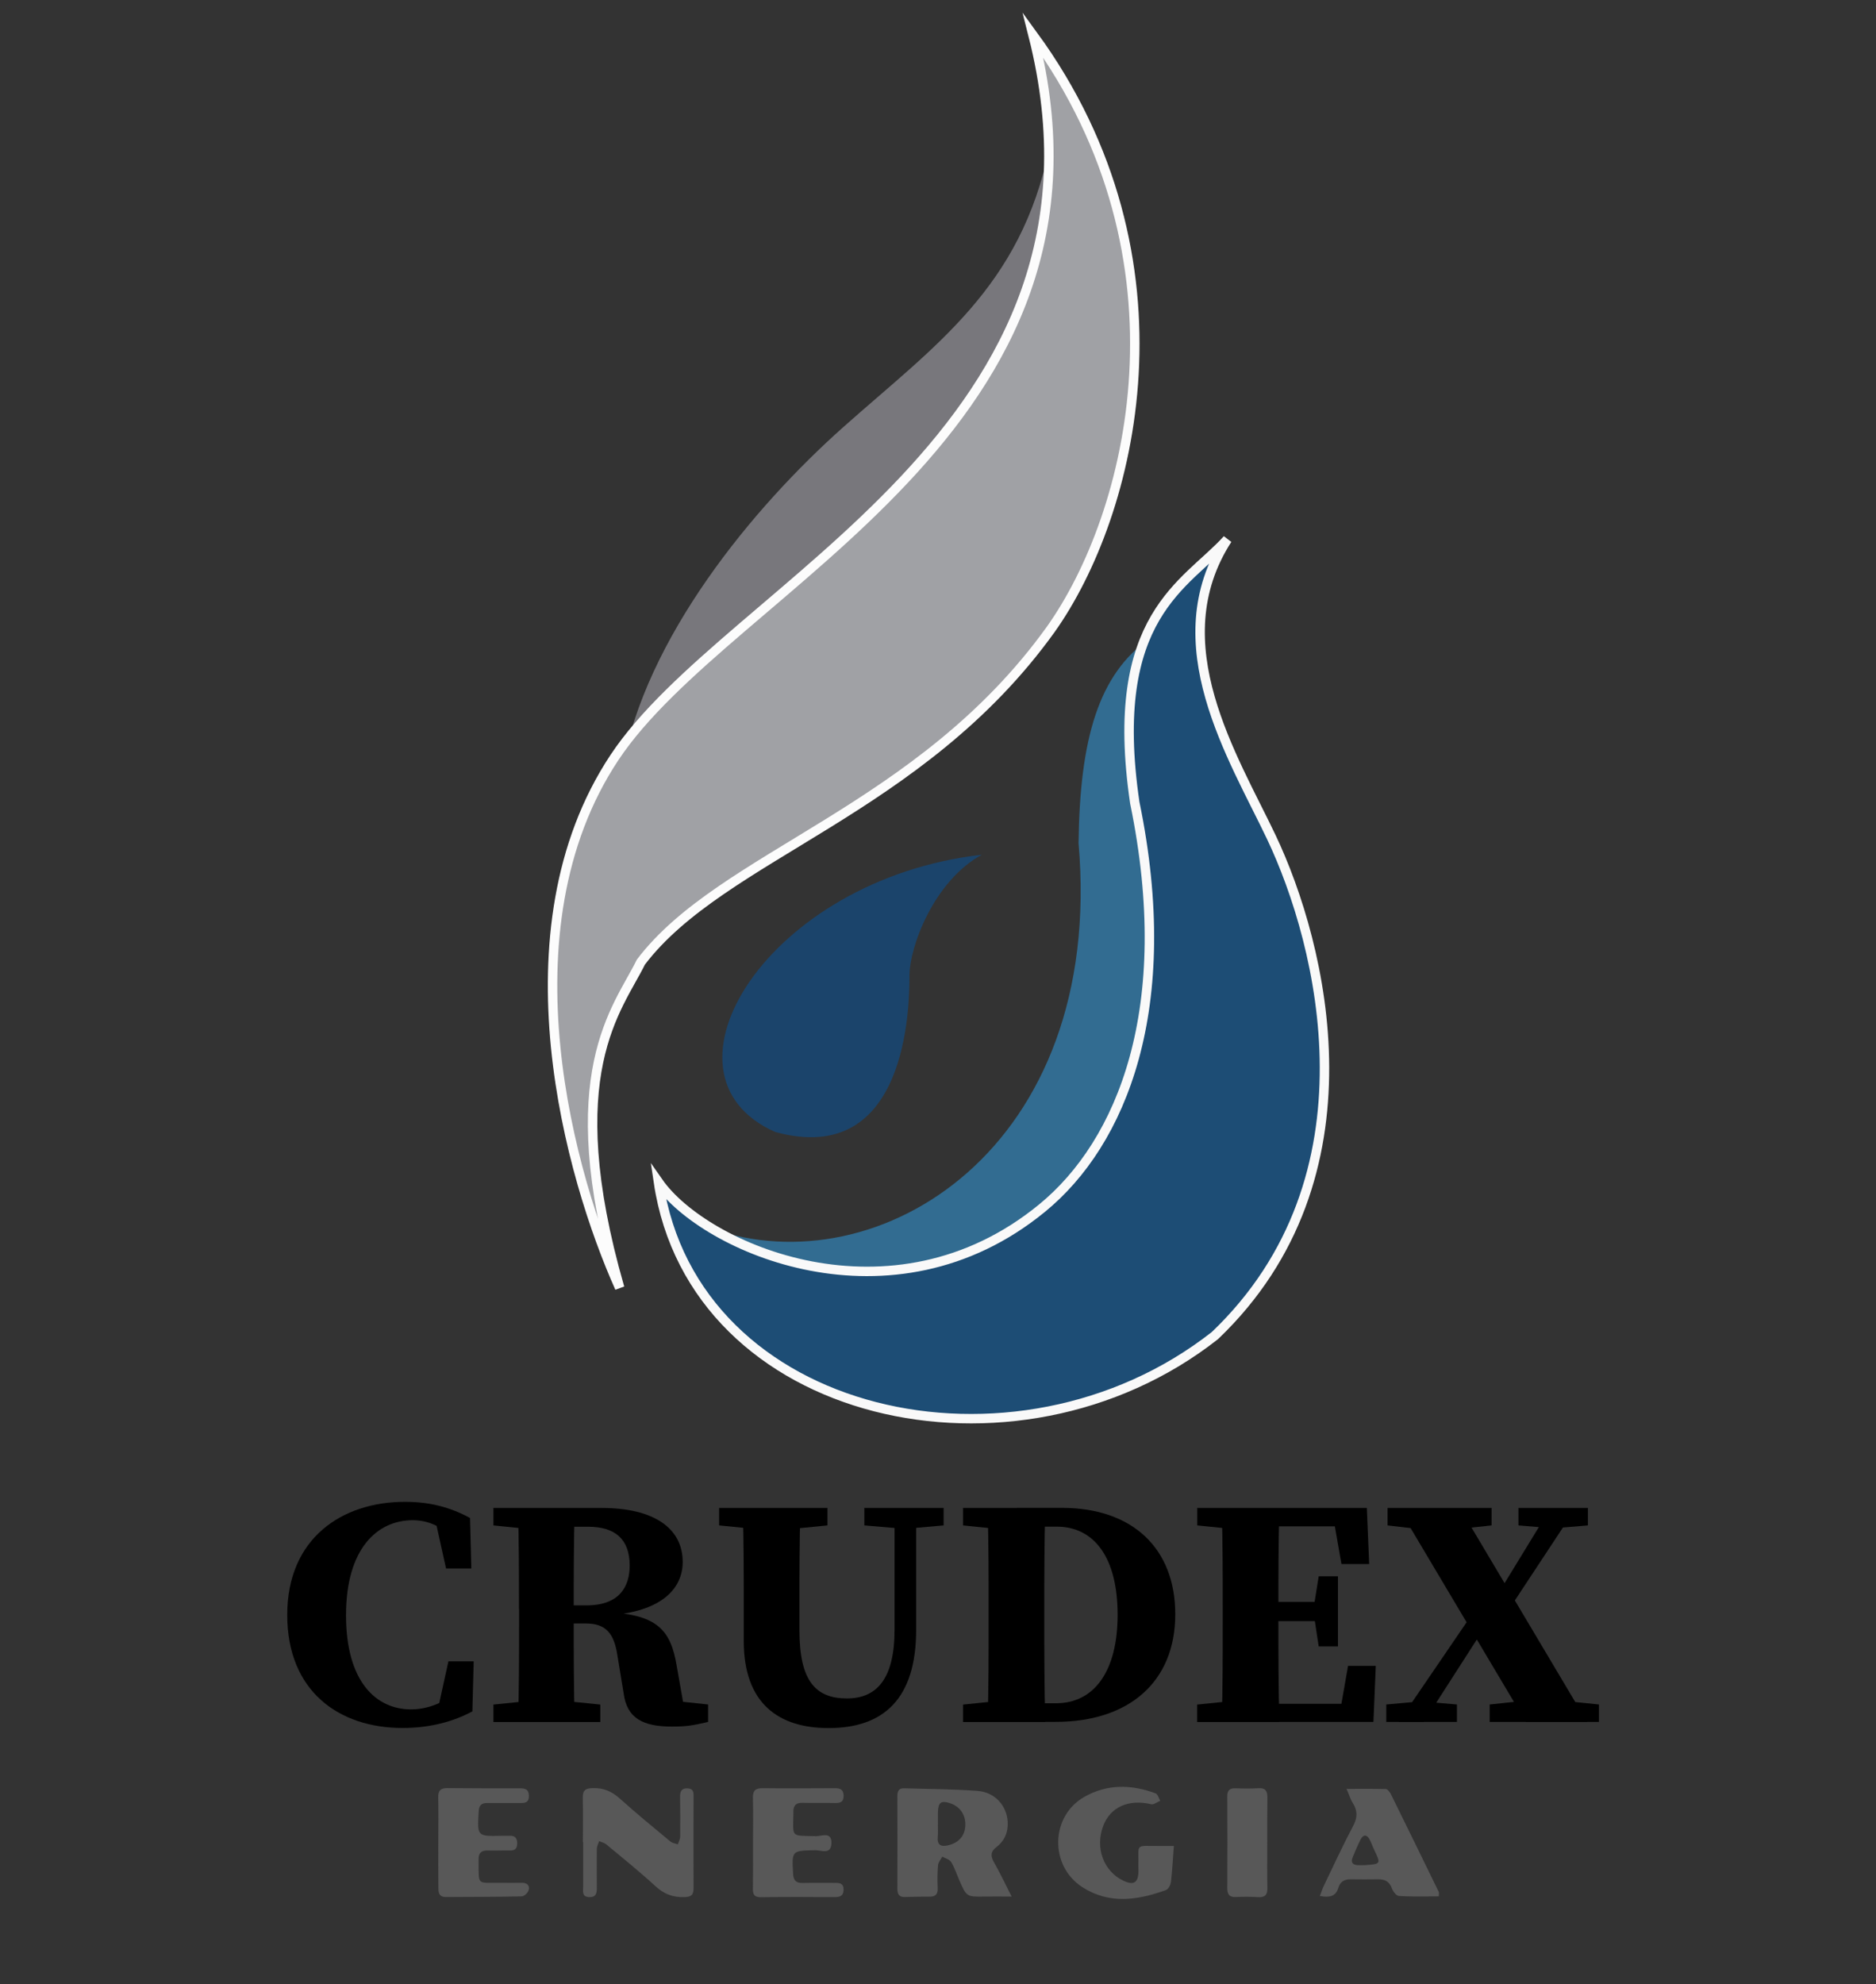 <?xml version="1.0" encoding="utf-8"?>
<!-- Generator: Adobe Illustrator 27.9.0, SVG Export Plug-In . SVG Version: 6.00 Build 0)  -->
<svg version="1.1" id="Layer_1" xmlns="http://www.w3.org/2000/svg" xmlns:xlink="http://www.w3.org/1999/xlink" x="0px" y="0px"
	 viewBox="0 0 198.81 210.21" style="enable-background:new 0 0 198.81 210.21;" xml:space="preserve">
<rect x="0" y="0" width="198.81" height="210.21" fill="#333333" stroke="none"/>
<style type="text/css">
	.st0{fill:#1B446B;}
	.st1{fill:#78777C;}
	.st2{fill:#A0A1A5;stroke:#FCFCFC;stroke-miterlimit:10;}
	.st3{fill:#326C91;}
	.st4{fill:#1D4D75;stroke:#F9F9F9;stroke-miterlimit:10;}
	.st5{fill:#585858;}
</style>
<g>
	<path class="st0" d="M104.05,90.55c-22.65,2.57-35.57,23.31-21.9,29.37c14.04,3.85,14.23-13.4,14.23-16.52
		C96.37,100.28,99,93.3,104.05,90.55z"/>
	<path class="st1" d="M111.2,15.66c-3,14.78-12.09,20.93-21.79,29.55S68.39,67.6,65.92,81.46c7.99-9.57,29.88-28.73,33.32-34.5
		C107.98,37.5,110.75,28.17,111.2,15.66z"/>
	<path class="st2" d="M109.48,3.72c17.41,23.86,10.48,50.85,1.87,62.96c-13.85,19.27-34.8,23.86-43.43,35.24
		c-2.43,4.96-8.8,11.75-2.25,34.51c-5.18-11.56-12.73-37.81-0.56-56.17S120.09,45.6,109.48,3.72z"/>
	<path class="st3" d="M121.9,67.6c-5.5,3.81-7.46,10.68-7.6,21.71c2.81,32.35-21.2,47.13-38.97,40.82
		c7.66,9.07,32.56,8.33,42.48-5.44s5.54-32.15,6.18-40.2S123.43,75.13,121.9,67.6z"/>
	<path class="st4" d="M130.07,57.14c-4.38,4.83-12.73,8.08-9.81,27.9c4.49,21.76-1.38,36.04-9.83,42.95
		c-15.93,13.04-35.78,4.23-40.65-2.75c3.74,25.15,37.82,32.86,58.97,16.25c17.6-16.8,11.37-41.44,5.99-52.78
		C130.72,80.23,122.96,68.16,130.07,57.14z"/>
</g>
<g>
	<g>
		<path d="M48.69,179.13v1.77l-2.36,0.51l1.19-5.41h2.68l-0.14,5.3c-1.89,1.02-4.37,1.76-7.39,1.76c-6.78,0-12.23-3.92-12.23-11.98
			c0-8.17,5.86-11.98,12.47-11.98c2.66,0,4.81,0.58,6.9,1.71l0.14,5.35h-2.68l-1.21-5.46l2.36,0.53v1.91
			c-1.68-1.48-3.09-2.09-4.68-2.09c-3.76,0-7.07,3-7.07,10.06c0,7.03,3.17,9.98,6.9,9.98C45.32,181.09,47.04,180.38,48.69,179.13z"
			/>
		<path d="M52.29,161.6v-1.85h5.67v2.37H57.4L52.29,161.6z M58.51,180.06l5.11,0.52v1.85H52.29v-1.85l5.11-0.52H58.51z M55,170.45
			c0-3.55,0-7.14-0.11-10.7h6.02c-0.11,3.51-0.11,7.05-0.11,10.8v1.06c0,3.68,0,7.27,0.11,10.82H54.9c0.11-3.49,0.11-7.08,0.11-10.7
			V170.45z M58.01,170.07h4.15c3.5,0,4.57-2,4.57-4.22c0-2.78-1.53-4.11-4.41-4.11h-4.36v-1.99h5.79c5.54,0,8.6,2.14,8.6,5.73
			c0,2.63-2,5.34-8.24,5.67l0.03-0.35c5.56,0.17,6.95,1.95,7.57,5.66l0.94,5.33l-2.89-1.78l5.28,0.56v1.85
			c-1.67,0.38-2.24,0.49-3.85,0.49c-3,0-4.76-0.85-5.1-3.53l-0.66-4.01c-0.35-2.32-1.22-3.38-3.33-3.38h-4.08V170.07z"/>
		<path d="M76.21,161.6v-1.85h11.48v1.85l-5.24,0.52h-1.01L76.21,161.6z M89.75,179.93c3.16,0,5.05-2.07,5.05-7.28v-12.9h2.29v12.91
			c0,7.32-3.46,10.41-9.28,10.41c-5.21,0-8.99-2.52-8.99-9.22v-3.75c0-3.41,0-6.9-0.11-10.35h6.12c-0.11,3.39-0.11,6.88-0.11,10.35
			v2.65C84.73,178.04,86.41,179.93,89.75,179.93z M95.35,161.92l-3.75-0.32v-1.85h8.4v1.85l-3.62,0.32H95.35z"/>
		<path d="M102.06,161.6v-1.85h5.67v2.37h-0.56L102.06,161.6z M107.73,180.06v2.37h-5.67v-1.85l5.11-0.52H107.73z M104.77,170.45
			c0-3.55,0-7.14-0.11-10.7h6.12c-0.11,3.49-0.11,7.08-0.11,10.7v1.14c0,3.7,0,7.29,0.11,10.84h-6.12
			c0.11-3.49,0.11-7.08,0.11-10.82V170.45z M107.73,180.44h4.19c4.03,0,6.52-3.38,6.52-9.37c0-6.08-2.49-9.34-6.46-9.34h-4.25v-1.99
			h4.8c7.5,0,12.02,4.3,12.02,11.27c0,7.21-4.96,11.4-12.65,11.4h-4.17V180.44z"/>
		<path d="M126.88,161.6v-1.85h5.67v2.37h-0.56L126.88,161.6z M132.54,180.06v2.37h-5.67v-1.85l5.11-0.52H132.54z M129.58,170.45
			c0-3.55,0-7.14-0.11-10.7h6.12c-0.11,3.49-0.11,7.08-0.11,10.7v1.14c0,3.7,0,7.29,0.11,10.84h-6.12c0.11-3.49,0.11-7.08,0.11-10.7
			V170.45z M141.12,159.75l2.55,1.95h-11.13v-1.95h12.31l0.25,5.94h-2.94L141.12,159.75z M140.29,171.74h-7.75v-2.04h7.75V171.74z
			 M145.8,176.48l-0.25,5.94h-13.02v-1.92h11.84l-2.55,1.92l1.04-5.94H145.8z M139.22,170.3l0.53-3.31h2.04v7.43h-2.04l-0.53-3.48
			V170.3z"/>
		<path d="M146.91,180.57l3.24-0.29h0.86l3.39,0.29v1.85h-7.49V180.57z M147.05,159.75h11.02v1.85l-4.78,0.52h-1.77l-4.47-0.52
			V159.75z M156.55,170.21l1.71,0.75l-7.37,11.47h-2.68L156.55,170.21z M148.22,159.75h6.49l13.49,22.68h-6.49L148.22,159.75z
			 M164.32,159.75h2.68l-7.5,11.37l-1.63-0.82L164.32,159.75z M157.87,180.57l4.91-0.52h1.59l5.08,0.52v1.85h-11.58V180.57z
			 M160.92,159.75h7.36v1.85l-3.21,0.27h-0.88l-3.27-0.27V159.75z"/>
	</g>
</g>
<g>
	<path class="st5" d="M107.21,200.92c-1.12,0-2-0.01-2.88,0c-1.89,0.03-1.9,0.03-2.67-1.74c-0.28-0.64-0.5-1.32-0.86-1.92
		c-0.17-0.28-0.62-0.39-0.94-0.57c-0.16,0.3-0.42,0.59-0.45,0.9c-0.07,0.8-0.08,1.6-0.04,2.4c0.03,0.63-0.17,0.94-0.84,0.94
		c-0.87-0.01-1.74,0.01-2.61,0.04c-0.62,0.02-0.82-0.28-0.82-0.86c0.01-3.28,0.01-6.55,0-9.83c0-0.51,0.13-0.85,0.72-0.83
		c2.6,0.08,5.21,0.08,7.81,0.28c1.8,0.14,3.05,1.55,3.16,3.24c0.07,1.11-0.32,2.05-1.21,2.72c-0.6,0.46-0.62,0.91-0.27,1.55
		C105.95,198.36,106.51,199.53,107.21,200.92z M99.4,193.31c0,0-0.01,0-0.01,0c0,0.43,0.03,0.87-0.01,1.3
		c-0.07,0.86,0.34,1.06,1.1,0.88c1.11-0.26,1.77-0.99,1.82-2.09c0.05-1.13-0.55-2.02-1.62-2.37c-0.92-0.31-1.24-0.09-1.28,0.87
		C99.38,192.38,99.4,192.84,99.4,193.31z"/>
	<path class="st5" d="M61.77,195.17c0-1.54,0.03-3.08-0.01-4.62c-0.02-0.78,0.15-1.1,1.05-1.12c1.17-0.03,2.03,0.35,2.88,1.11
		c1.74,1.57,3.55,3.05,5.36,4.55c0.2,0.17,0.52,0.2,0.78,0.3c0.09-0.27,0.25-0.55,0.25-0.82c0.02-1.37,0.01-2.75-0.01-4.12
		c-0.01-0.55,0.06-1.02,0.79-0.99c0.72,0.03,0.64,0.54,0.64,1.01c0,3.18-0.02,6.36,0,9.54c0,0.73-0.22,0.95-1,0.97
		c-1.22,0.03-2.15-0.34-3.05-1.17c-1.68-1.54-3.45-2.97-5.2-4.42c-0.21-0.17-0.51-0.23-0.76-0.34c-0.08,0.27-0.24,0.55-0.24,0.82
		c-0.02,1.34,0,2.68,0,4.02c0,0.56,0,1.11-0.8,1.09c-0.8-0.03-0.65-0.6-0.65-1.09c0-1.57,0-3.15,0-4.72
		C61.79,195.17,61.78,195.17,61.77,195.17z"/>
	<path class="st5" d="M124.4,195.56c-0.1,1.35-0.17,2.59-0.31,3.82c-0.04,0.31-0.27,0.76-0.53,0.85c-2.99,1.08-5.99,1.54-8.86-0.31
		c-3.49-2.25-3.39-7.51,0.21-9.56c2.42-1.38,5-1.33,7.56-0.37c0.23,0.09,0.33,0.52,0.49,0.78c-0.32,0.13-0.68,0.43-0.95,0.37
		c-2.41-0.57-4.36,0.29-5.11,2.33c-0.85,2.3,0.05,4.75,2.11,5.75c1.14,0.55,1.62,0.25,1.64-1c0-0.17-0.01-0.33-0.01-0.5
		c0.06-2.49-0.46-2.15,2.27-2.16C123.48,195.56,124.03,195.56,124.4,195.56z"/>
	<path class="st5" d="M152.48,200.9c-1.44,0-2.83,0.05-4.22-0.04c-0.28-0.02-0.64-0.48-0.76-0.82c-0.26-0.73-0.76-0.96-1.46-0.95
		c-0.97,0.01-1.94,0.02-2.91,0c-0.66-0.01-1.1,0.26-1.29,0.88c-0.28,0.96-0.96,1.07-1.97,0.89c0.15-0.38,0.25-0.71,0.39-1.01
		c1.03-2.14,2.02-4.3,3.13-6.39c0.47-0.88,0.5-1.6-0.01-2.42c-0.26-0.41-0.4-0.9-0.68-1.53c1.49,0,2.83-0.02,4.17,0.02
		c0.18,0.01,0.42,0.32,0.53,0.54c1.7,3.44,3.39,6.9,5.07,10.35C152.52,200.51,152.48,200.63,152.48,200.9z M144.65,197.59
		c1.7-0.12,1.7-0.12,0.97-1.64c-0.17-0.36-0.29-0.75-0.48-1.09c-0.3-0.54-0.67-0.53-0.95,0.01c-0.32,0.62-0.58,1.26-0.85,1.91
		c-0.2,0.48-0.02,0.77,0.51,0.81C144.11,197.61,144.38,197.59,144.65,197.59z"/>
	<path class="st5" d="M79.8,195.2c0-1.57,0.03-3.14-0.01-4.72c-0.02-0.8,0.28-1.05,1.06-1.04c2.54,0.03,5.08,0.01,7.63,0
		c0.54,0,0.9,0.12,0.92,0.77c0.02,0.71-0.37,0.82-0.96,0.8c-1.14-0.03-2.27,0.01-3.41-0.02c-0.64-0.02-0.94,0.26-0.95,0.88
		c0,0.07,0,0.13,0,0.2c-0.04,2.64-0.33,2.38,2.39,2.45c0.61,0.01,1.68-0.53,1.64,0.76c-0.04,1.24-1.08,0.72-1.7,0.73
		c-2.52,0.05-2.5,0.02-2.36,2.52c0.04,0.67,0.31,0.96,0.99,0.95c1.14-0.03,2.27,0,3.41-0.01c0.51-0.01,0.95,0.03,0.95,0.71
		c0,0.69-0.4,0.8-0.99,0.8c-2.58-0.02-5.15-0.03-7.73,0.01c-0.68,0.01-0.9-0.23-0.89-0.86C79.81,198.48,79.8,196.84,79.8,195.2
		C79.8,195.2,79.8,195.2,79.8,195.2z"/>
	<path class="st5" d="M46.45,195.16c0-1.57,0.03-3.15-0.01-4.72c-0.02-0.75,0.25-1.02,0.99-1.01c2.54,0.03,5.09,0.02,7.63,0.02
		c0.56,0,0.98,0.08,0.99,0.8c0.01,0.75-0.45,0.77-0.99,0.76c-1.14-0.01-2.28,0.01-3.41,0c-0.62-0.01-0.89,0.24-0.92,0.89
		c-0.16,2.64-0.18,2.64,2.44,2.58c0.27-0.01,0.54,0.01,0.8,0c0.59-0.03,0.85,0.22,0.84,0.83c-0.01,0.58-0.29,0.75-0.82,0.73
		c-0.77-0.02-1.54,0.03-2.31,0c-0.7-0.02-0.98,0.3-0.96,0.96c0,0.03,0,0.07,0,0.1c0.01,2.73-0.19,2.33,2.26,2.36
		c0.77,0.01,1.54,0.01,2.31,0c0.55-0.01,0.88,0.27,0.73,0.79c-0.08,0.28-0.48,0.65-0.74,0.65c-2.68,0.06-5.35,0.05-8.03,0.07
		c-0.63,0-0.79-0.34-0.79-0.9C46.45,198.44,46.44,196.8,46.45,195.16C46.45,195.16,46.45,195.16,46.45,195.16z"/>
	<path class="st5" d="M134.3,195.3c0,1.57-0.02,3.14,0.01,4.71c0.02,0.75-0.28,1.02-1.01,0.97c-0.76-0.05-1.54-0.05-2.3-0.01
		c-0.71,0.04-0.94-0.28-0.94-0.95c0.02-3.24,0.02-6.48,0-9.72c0-0.67,0.29-0.88,0.92-0.85c0.8,0.03,1.6,0.04,2.4-0.01
		c0.72-0.04,0.93,0.29,0.93,0.95C134.29,192.03,134.3,193.66,134.3,195.3z"/>
</g>
</svg>
